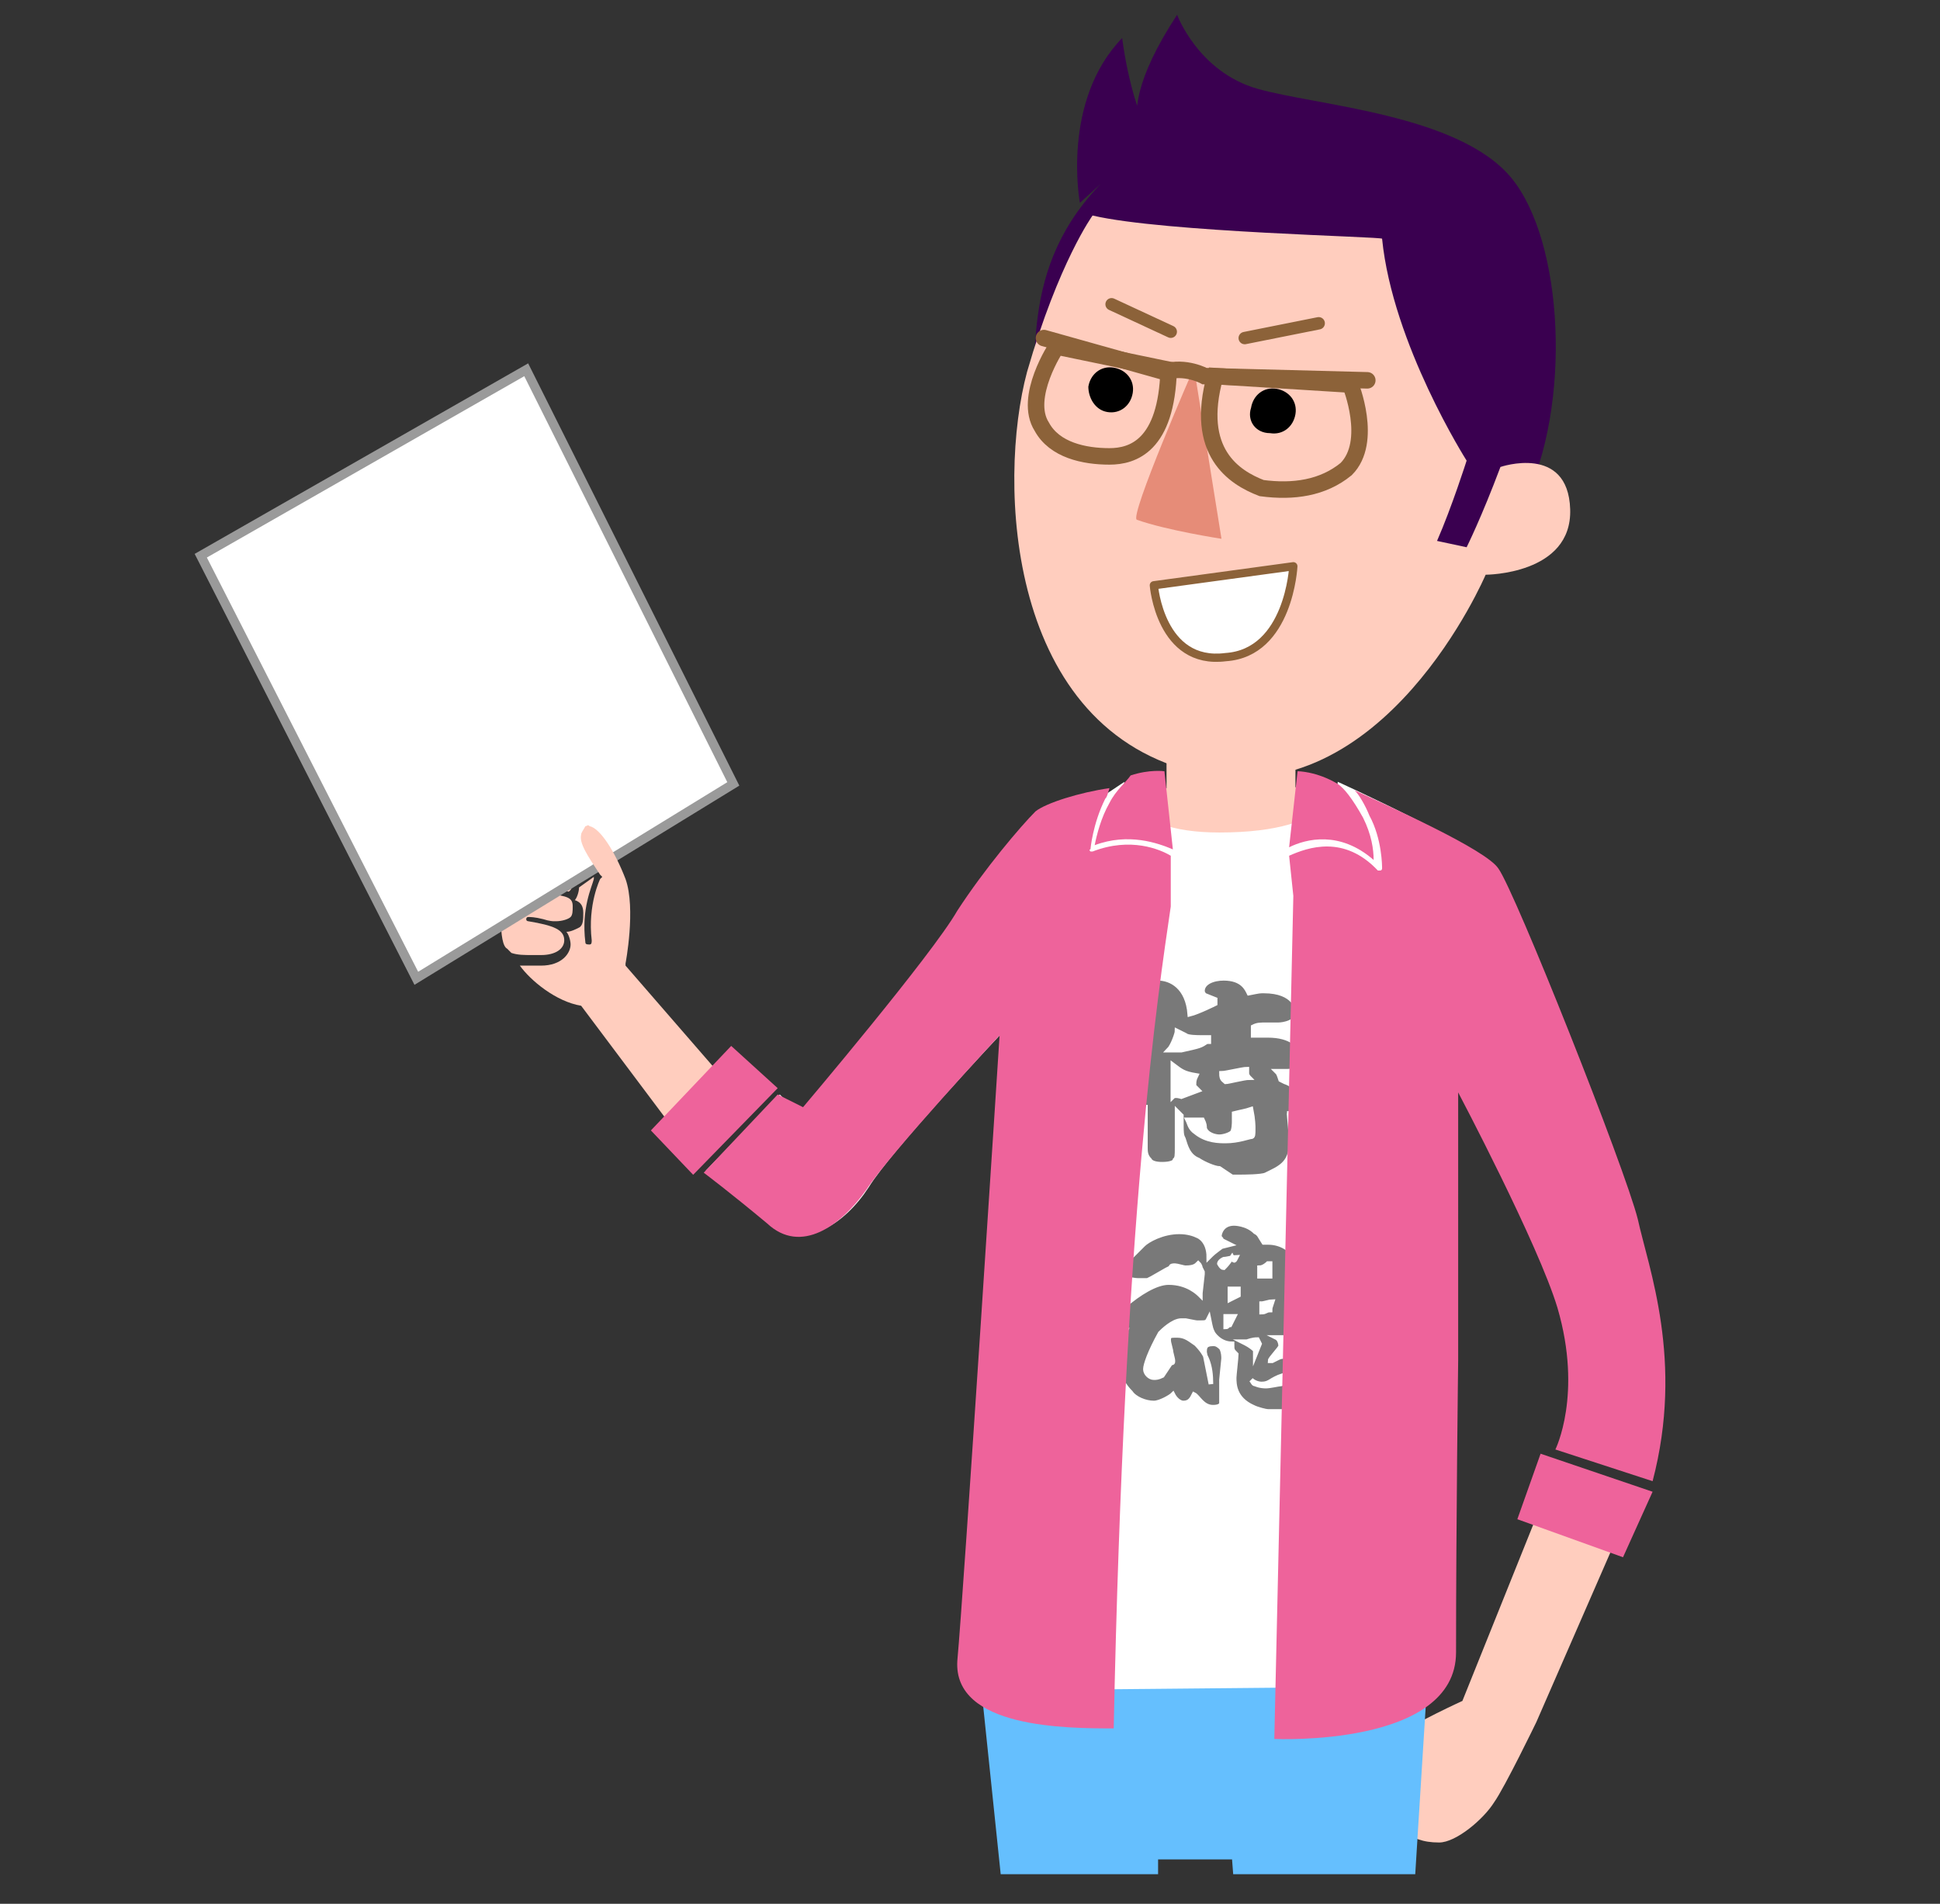 <?xml version="1.0" encoding="utf-8"?>
<!-- Generator: Adobe Illustrator 25.4.1, SVG Export Plug-In . SVG Version: 6.00 Build 0)  -->
<svg version="1.1" id="レイヤー_1" xmlns="http://www.w3.org/2000/svg" xmlns:xlink="http://www.w3.org/1999/xlink" x="0px"
	 y="0px" width="91.8px" height="90.1px" viewBox="0 0 91.8 90.1" style="enable-background:new 0 0 91.8 90.1;"
	 xml:space="preserve">
<rect x="0" y="0" width="91.8" height="90.1" fill="#333333" stroke="none"/>
<style type="text/css">
	.st0{clip-path:url(#SVGID_00000171708199651639208530000010599344277849943698_);}
	.st1{fill:#FFCDBE;}
	.st2{fill:#FFC5A6;}
	.st3{fill:#FFFFFF;stroke:#9A9A9A;stroke-width:0.436;stroke-miterlimit:10;}
	.st4{fill:#3A0050;}
	.st5{fill:#400E58;}
	.st6{fill:#65BFFE;}
	.st7{fill:#FFFFFF;}
	.st8{fill:#797979;stroke:#FFFFFF;stroke-width:0.218;stroke-miterlimit:10;}
	.st9{fill:#E68C78;}
	.st10{fill:none;stroke:#8C6239;stroke-width:0.586;stroke-linecap:round;stroke-miterlimit:10;}
	.st11{fill:#FFFFFF;stroke:#8C6239;stroke-width:0.391;stroke-linecap:round;stroke-linejoin:round;stroke-miterlimit:10;}
	.st12{fill:none;stroke:#8C6239;stroke-width:0.781;stroke-miterlimit:10;}
	.st13{fill:none;stroke:#8C6239;stroke-width:0.781;stroke-linecap:round;stroke-miterlimit:10;}
	.st14{fill:#EE639B;}
</style>
<g>
	<defs>
		<rect id="SVGID_1_" x="-1.5" y="-1" width="93.3" height="89.7"/>
	</defs>
	<clipPath id="SVGID_00000091722778159289452660000012232105045786377864_">
		<use xlink:href="#SVGID_1_"  style="overflow:visible;"/>
	</clipPath>
	<g style="clip-path:url(#SVGID_00000091722778159289452660000012232105045786377864_);">
		<g>
			<path class="st1" d="M66.6,83.5l-0.9,1l-1.4,0.6c0,0,1.1,1.1,1.9,1.5c0.7,0.4,1.1,0.6,1.9,0.6s2.1-1.1,2.6-1.9
				c0.5-0.7,2-3.8,2-3.8l4.8-11l-3.8-1.2l-4.5,11.2c0,0-2.2,1-3.2,1.7c-1.2,0.9-1,1.4-0.1,1.4s1.6-0.6,1.6-0.6"/>
			<path class="st2" d="M23.3,40.5c0-0.2,0.2-0.6,1-1.1c0.6-0.4,1.2-0.5,1.6-0.5c0.1,0,0.2,0.1,0.2,0.1c0.1,0.1,0.1,0.2,0,0.4
				c-0.1,0.2-0.4,0.6-0.9,0.9l-0.1,0.1c-0.1,0.1-0.4,0.1-0.5,0.2c-0.4,0-0.7,0-1.2,0.1h-0.1C23.3,40.6,23.3,40.6,23.3,40.5z"/>
			<path class="st1" d="M23.6,42.3c0,0-0.5,0-0.6-0.5c0-0.2,0-0.4,0.1-0.5c0.1-0.1,0.2-0.2,0.5-0.2c0.7-0.1,1.4-0.1,2,0h0.1
				c0.7,0.1,1.2,0.2,1.4,0.6c0,0.1,0,0.4-0.2,0.5c-0.2-0.1-0.5-0.1-0.7-0.1l-1.2-0.1c-0.5,0-0.7,0.1-1,0.4
				C23.7,42.3,23.6,42.3,23.6,42.3z"/>
			<path class="st1" d="M23.7,43.4c0-0.7,0.4-1.2,1-1.2l1.2,0.1c1,0.1,1.2,0.2,1.2,0.6c0,0.2,0,0.4-0.1,0.5
				c-0.1,0.1-0.4,0.2-0.7,0.2h-0.1c0,0-0.2,0-0.5-0.1c-0.4-0.1-0.6-0.1-0.7-0.1l0,0c-0.1,0-0.1,0.1-0.1,0.1c0,0.1,0.1,0.1,0.1,0.1
				c1.2,0.2,1.7,0.4,1.7,0.9c0,0.4-0.4,0.7-1.1,0.7c-0.1,0-0.2,0-0.4,0c-0.4,0-0.7,0-1-0.1l0,0L24.1,45c0,0,0,0-0.1-0.1
				C23.8,44.8,23.7,44.3,23.7,43.4z"/>
			<polygon class="st3" points="19.7,46.3 34.7,37.1 24.9,17.5 9.5,26.3 			"/>
			<path class="st1" d="M27.5,47.6L27.5,47.6c-1.2-0.2-2.4-1.2-2.9-1.9c0.2,0,0.4,0,0.6,0c0.1,0,0.2,0,0.4,0c1,0,1.4-0.6,1.4-1
				c0-0.2-0.1-0.5-0.2-0.6c0.2,0,0.4-0.1,0.6-0.2c0.2-0.1,0.2-0.4,0.2-0.7s-0.1-0.5-0.4-0.6c0.1-0.1,0.2-0.4,0.2-0.6l0.7-0.5v0.1
				c-0.1,0.4-0.6,1.4-0.4,3c0,0.1,0.1,0.1,0.2,0.1c0.1,0,0.1-0.1,0.1-0.2c-0.2-1.7,0.4-2.9,0.4-2.9l0.1-0.1l-0.1-0.1
				c-0.6-0.9-1-1.5-0.9-1.9c0-0.1,0.1-0.2,0.2-0.4c0.1,0,0.1-0.1,0.2,0c0.5,0.1,1.2,1.2,1.7,2.5c0.5,1.4,0,4,0,4v0.1l4.6,5.3
				L32,53.6L27.5,47.6z"/>
			<path class="st4" d="M51.1,9.6c0,0-0.9-4.8,2-7.8c0,0,0.5,4.3,2.1,5.7c0,0-3.5-0.7,0.5-6.8c0,0,1,2.7,3.8,3.5s9.5,1.2,12,4.2
				c2.5,3,2.9,10.8,0.6,15.4c-0.4,0.9-1.9,3.3-3.1,3.7c-6.2,2-19.7-1.7-19.7-1.7l-1.2-3.2c0,0,0.5,0.1,0.7-2.9
				c0.4-3-0.7-7.9,4.5-12.1"/>
			<polygon class="st1" points="63.4,38.5 63.4,37.5 59.9,37.1 56.3,37.1 53.6,37.6 54.1,43.3 63.5,42.8 			"/>
			<rect x="55.2" y="35.6" class="st1" width="6.1" height="2.9"/>
			<path class="st5" d="M61,121.8c0,0,2,3.5,3.3,4.6c1.5,1.1,3.2,1.4,3.2,0.2c0-1.4-4-6.2-4-6.2"/>
			<path class="st5" d="M54.6,121.6c0,0-0.7,1.5-1.7,2.5c-1,1.1-2.6,3.3-4.5,3c-1.9-0.4,2.5-5.2,3.1-5.7L54.6,121.6z"/>
			<polygon class="st6" points="46.3,78.6 50.8,121.8 54.8,121.8 54.8,88 58.3,88 60.9,121.8 64.9,121.8 67.6,78.6 			"/>
			<path class="st7" d="M70.8,41.1c0.9,1.1,5.5,14.4,5.9,16.7c0.6,2.4,2.9,6.6,1,11.8l-3.5-1.4c0,0,1.2-2.6,0-6.7
				c-0.9-3-6.1-12.9-6.1-12.9l-0.6,15.6l0.6,15.6L47,80l0.4-31.1c0,0-5.2,5.5-6.3,7.3c-1.1,1.7-3.1,3.1-4.7,1.6
				c-1.6-1.5-3-2.4-3-2.4l3.5-3.6l1.4,1.4c0,0,5.6-5.8,6.8-7.9s3.8-5.1,4.6-5.8c0.7-0.7,3.7-2.6,3.5-2.5c0,0-0.2,2.4,4.5,2.4
				c5.7,0,5.6-2.4,5.6-2.4S69.9,40,70.8,41.1z"/>
			<g>
				<path class="st8" d="M57.7,55.3c-0.2,0-0.7-0.2-1-0.4c-0.5-0.2-0.6-0.7-0.7-1c-0.1-0.2-0.1-0.2-0.1-1.1
					c-0.1-0.1-0.1-0.1-0.2-0.2c0,0.2,0,0.9,0,1.1c0,0.5,0,0.5,0,0.6c0,0.4,0,0.5-0.1,0.6c0,0.1-0.2,0.2-0.6,0.2
					c-0.1,0-0.5,0-0.6-0.2c-0.2-0.2-0.2-0.4-0.2-0.6c0-0.1,0-0.7,0-0.9c0-0.7,0-0.9,0-1c-0.7,0-1.1-0.6-1.1-1.4c0-0.2,0-0.4,0.2-0.6
					c0.1-0.2,0.2-0.4,0.9-2c0-0.1,0.2-0.5,0.2-0.5c-0.4-0.4-0.5-0.6-0.5-0.9c0-0.6,0.6-0.7,0.9-0.7c0.6,0,1.4,0.4,1.5,1.7
					c0.4-0.1,1.2-0.5,1.2-0.5v-0.2L57,47.1c0,0-0.1-0.1-0.1-0.2c0-0.4,0.5-0.6,1-0.6c0.9,0,1.1,0.5,1.2,0.7c0.5-0.1,0.5-0.1,0.7-0.1
					c1.5,0,1.6,0.9,1.6,1c0,0.5-0.7,0.6-0.9,0.6c-0.1,0-0.5,0-0.5,0c-0.4,0-0.5,0-0.7,0.1V49c0.2,0,0.5,0,0.7,0c1.1,0,1.6,0.5,1.6,1
					c0,0.1,0,0.7-0.7,0.7h-0.5c0.1,0.1,0.1,0.1,0.2,0.4l0.2,0.1c0.6,0.2,0.6,0.6,0.6,0.9c0,0.1-0.1,0.6-0.5,0.6H61
					c0,0.1,0.1,1,0.1,1.4c0,1-0.6,1.2-1.2,1.5c-0.2,0.1-1.1,0.1-1.2,0.1h-0.4L57.7,55.3z M56.7,51.6c0,0-0.1-0.1-0.2-0.2v-0.1
					c0-0.1,0-0.2,0.1-0.4c-0.6-0.1-0.7-0.2-1.1-0.5c0,0.1,0,0.1,0,0.2c0,0.1,0,0.6,0,0.7c0,0.1,0,0.5,0,0.6c0.1-0.1,0.4,0,0.4,0
					L56.7,51.6z M55.9,49.7c0.9-0.2,0.9-0.2,1.2-0.4h0.1v-0.2c-0.1,0-0.2,0-0.4,0c-0.1,0-0.6,0-0.7-0.1c0,0-0.2-0.1-0.4-0.2
					c0,0.1-0.2,0.7-0.4,0.9C55.7,49.7,55.9,49.7,55.9,49.7z M58.4,52.7c0,0.2,0,0.4,0,0.4s0,0.4-0.1,0.5c-0.1,0.1-0.4,0.2-0.6,0.2
					c-0.2,0-0.6-0.1-0.7-0.4c0-0.1,0-0.2-0.1-0.4h-0.7c0.1,0.2,0.1,0.4,0.4,0.6c0.5,0.4,1.1,0.4,1.4,0.4c0.6,0,1.1-0.2,1.2-0.2
					c0.1,0,0.1-0.1,0.1-0.4c0-0.1,0-0.4-0.1-0.9C58.9,52.6,58.8,52.6,58.4,52.7z M58,51.2c0.1,0,0.9-0.2,1.1-0.2
					c0,0-0.1-0.1-0.1-0.2c0,0,0,0,0-0.1v-0.1c-0.2,0-1,0.2-1.2,0.2C57.8,51.1,57.9,51.1,58,51.2z"/>
				<path class="st8" d="M57,64c0-0.2,0-0.4,0.4-0.4c0.1,0,0.2,0,0.4,0.2c0.1,0.2,0.1,0.4,0.1,0.5l-0.1,1c0,0.1,0,0.1,0,0.2
					c0,0.1,0,0.7,0,0.9c0,0.1-0.1,0.2-0.4,0.2c-0.5,0-0.7-0.5-0.9-0.6c-0.1,0.2-0.2,0.4-0.5,0.4c-0.2,0-0.4-0.2-0.5-0.4
					c-0.1,0.1-0.6,0.4-0.9,0.4c-0.4,0-0.9-0.2-1.1-0.5c-0.5-0.5-0.6-1-0.6-1.4c0-0.4,0.1-0.6,0.2-1.1c0-0.1,0.2-0.5,0.2-0.5
					s-0.2-0.1-0.4-0.1c-0.1,0-0.2-0.2-0.2-0.4s0-0.1,0.1-0.2c0.1-0.1,0.2-0.2,0.4-0.4c0.7-0.6,1.5-1.1,2.1-1.1
					c0.9,0,1.4,0.5,1.5,0.6v-0.1l0.1-0.9c0-0.1,0-0.1,0-0.1s0,0-0.1-0.2c0,0,0-0.1-0.1-0.2c-0.1,0.1-0.2,0.2-0.6,0.2
					c-0.1,0-0.4-0.1-0.5-0.1c-0.1,0-0.2,0-0.2,0.1l-0.2,0.1l-0.7,0.4l-0.2,0.1c0,0-0.2,0-0.4,0c-0.1,0-0.9,0-0.9-0.6
					c0-0.1,0.1-0.2,0.2-0.2c0.1-0.1,0.1-0.1,0.4-0.4l0.5-0.5c0.2-0.2,0.9-0.6,1.7-0.6c0.4,0,0.7,0.1,0.9,0.2c0,0,0.5,0.2,0.5,1
					c0.2-0.2,0.2-0.2,0.6-0.5c0.4-0.1,0.4-0.1,0.4-0.1l-0.4-0.2c0-0.1-0.1-0.1-0.1-0.2c0-0.1,0.1-0.6,0.7-0.6c0,0,0.6,0,1,0.4
					c0.2,0.1,0.2,0.2,0.4,0.5c0.1,0,0.2,0,0.2,0c1.2,0,1.7,1.2,1.9,1.6V61v1.5c0,0.1,0,0.4-0.2,0.6c-0.1,0.1-0.2,0.2-0.5,0.2
					c-0.1,0-0.4,0-0.4,0s-0.2,0-0.4,0c0.2,0.1,0.2,0.4,0.2,0.4c0,0.1-0.5,0.6-0.5,0.7c0,0,0,0,0.1,0c0,0,0,0,0.2-0.1
					c0.2-0.1,0.2-0.1,0.4-0.1c0-0.1,0-0.2,0-0.4c0-0.1,0.1-0.2,0.2-0.2c0.1,0,0.2,0,0.4,0.1c0.4,0.2,0.6,0.7,0.6,1.2
					c0,0.4-0.1,0.4-0.2,0.5C62,65.6,62,65.7,62,66c0,0.1,0,0.4-0.2,0.6c-0.1,0.1-0.2,0.2-0.5,0.2c-0.1,0-0.5,0-0.6,0H60
					c-0.1,0-0.5-0.1-0.7-0.2c-0.9-0.4-0.9-1.1-0.9-1.4c0-0.1,0.1-1,0.1-1.1c-0.2-0.2-0.2-0.2-0.2-0.5c-0.6,0-0.9-0.5-0.9-0.5
					c-0.1-0.2-0.1-0.2-0.2-0.7c-0.1,0.2-0.1,0.2-0.5,0.2c-0.1,0-0.1,0-0.6-0.1c0,0-0.1,0-0.2,0c-0.4,0-0.9,0.5-1,0.6
					c-0.5,0.9-0.7,1.5-0.7,1.7c0,0.2,0.2,0.4,0.4,0.4c0.1,0,0.2,0,0.4-0.1l0.4-0.6c0.1,0,0.1,0,0.1-0.1s-0.1-0.4-0.1-0.5
					c-0.1-0.4-0.1-0.4-0.1-0.5c0-0.2,0.1-0.2,0.4-0.2c0.4,0,0.6,0.2,0.9,0.4c0.5,0.5,0.7,1,0.7,1.9L57,64z M58.5,59.5L58.5,59.5
					c-0.1,0-0.5,0.1-0.6,0.1c-0.2,0.1-0.2,0.2-0.2,0.2s0.1,0.2,0.2,0.2c0.1-0.1,0.2-0.2,0.4-0.5C58.4,59.7,58.4,59.7,58.5,59.5
					L58.5,59.5z M58.4,62.3c0,0-0.2,0-0.4,0c0,0.2,0,0.2,0,0.5c0.1,0,0.1-0.1,0.2-0.1L58.4,62.3z M58.2,61c0,0.2,0,0.2,0,0.5
					l0.4-0.2V61H58.2z M59.4,64.1l0.2-0.5l-0.1-0.2c-0.1,0-0.2,0-0.5,0.1c-0.1,0-0.1,0-0.2,0c0.2,0.1,0.4,0.2,0.6,0.4V64.1z
					 M59.4,65.5c0,0,0.2,0.1,0.5,0.1c0.2,0,0.6-0.1,0.7-0.1c0.1,0,0.1-0.1,0.1-0.2c0,0,0-0.1,0-0.2c-0.6,0.2-0.6,0.4-1,0.4
					c-0.2,0-0.4-0.1-0.5-0.2C59.3,65.4,59.3,65.5,59.4,65.5z M60.1,60.4c0-0.1,0-0.2,0-0.6H60c0,0-0.2,0.2-0.4,0.2
					c0,0.1,0,0.2,0,0.4C59.9,60.4,60,60.4,60.1,60.4z M60.1,62c0-0.1,0-0.1,0.1-0.4c-0.1,0-0.4,0.1-0.5,0.1c0,0.2,0,0.2,0,0.4
					C59.9,62.1,59.9,62,60.1,62z"/>
			</g>
			<path class="st1" d="M51.7,10.2c0,0-1.6,2.2-3.1,7.4c-1.4,5.2-1,17,8.2,19c8.7,1.9,13.5-9.4,13.5-9.4s4.1,0,4-3.1
				c-0.1-3.1-3.3-2-3.3-2c-0.9,2.4-1.6,3.8-1.6,3.8L68,25.6c0.7-1.6,1.4-3.8,1.4-3.8s-3.5-5.5-4-10.5C65.5,11.2,55.1,11,51.7,10.2z"
				/>
			<path class="st9" d="M56.5,17.4c0,0-3.1,7.1-2.7,7.2c1.4,0.5,4,0.9,4,0.9L56.5,17.4z"/>
			<line class="st10" x1="58.9" y1="16" x2="62.4" y2="15.3"/>
			<line class="st10" x1="55.4" y1="15.7" x2="52.6" y2="14.4"/>
			<path class="st11" d="M54.6,27.7l6.6-0.9c0,0-0.2,4.1-3.2,4.3C54.9,31.5,54.6,27.7,54.6,27.7z"/>
			<path d="M59.2,19.3c0.1-0.6,0.6-1,1.2-0.9c0.6,0.1,1,0.6,0.9,1.2c-0.1,0.6-0.6,1-1.2,0.9C59.4,20.5,59,19.9,59.2,19.3z"/>
			<path d="M51.5,18.3c0.1-0.6,0.6-1,1.2-0.9c0.6,0.1,1,0.6,0.9,1.2c-0.1,0.6-0.6,1-1.2,0.9C51.8,19.4,51.5,18.8,51.5,18.3z"/>
			<path class="st12" d="M57.5,17.8l6.4,0.4c0,0,1.1,2.7-0.2,4c-1.1,0.9-2.5,1.1-4,0.9C58.4,22.6,56.5,21.4,57.5,17.8z"/>
			<path class="st12" d="M55.3,17.5L50,16.4c0,0-1.6,2.4-0.7,3.8c0.6,1.1,2,1.4,3.2,1.4C53.6,21.6,55.2,21.1,55.3,17.5z"/>
			<path class="st13" d="M64.7,18L57,17.8c0,0-0.9-0.5-1.9-0.2l-5.7-1.6"/>
			<g>
				<polygon class="st14" points="76.8,73.7 78.2,70.6 72.9,68.8 71.8,71.9 				"/>
				<polygon class="st14" points="36.8,51.5 32.8,55.6 30.8,53.5 34.6,49.5 				"/>
				<g>
					<path class="st14" d="M65,40.7c0-0.5-0.1-1.2-0.5-2c-0.5-0.9-0.9-1.4-1.2-1.6l0,0c-1-0.6-1.9-0.6-1.9-0.6L61,40.1
						C61.8,39.7,63.4,39.3,65,40.7z"/>
					<path class="st14" d="M77.5,57.7c-0.6-2.4-5.8-15.5-6.6-16.6c-0.6-0.9-5.1-2.9-6.8-3.7c0.2,0.2,0.5,0.7,0.7,1.2
						c0.6,1.1,0.6,2.4,0.6,2.5c0,0,0,0.1-0.1,0.1l0,0h-0.1c-1.6-1.7-3.3-1.1-4.2-0.7l0.2,1.9l-0.9,39.9c0,0,8.6,0.4,8.6-4.1
						c0-6.1,0.1-13.8,0.1-13.8V51.7c0,0,3.8,7.2,4.7,10.2c1.2,4.1-0.1,6.7-0.1,6.7l4.6,1.5C79.7,64.4,78,60,77.5,57.7z"/>
				</g>
				<g>
					<path class="st14" d="M52.5,38c-0.4,0.7-0.6,1.5-0.7,2c1.6-0.6,3-0.1,3.7,0.2l-0.4-3.7c0,0-0.7-0.1-1.6,0.2
						C53.3,37,52.8,37.4,52.5,38z"/>
					<path class="st14" d="M51.7,40.3h-0.1c0,0-0.1-0.1,0-0.1c0,0,0.1-1.2,0.7-2.4c0.1-0.1,0.1-0.2,0.2-0.5c-1.4,0.2-3,0.7-3.5,1.1
						c-0.7,0.7-2.4,2.7-3.7,4.7c-1.2,2.1-7.3,9.3-7.3,9.3l-1.2-0.6l-3.5,3.7c0,0,1.2,0.9,3,2.4c1.6,1.5,3.5,0.1,4.7-1.6
						c1.1-1.7,6.3-7.3,6.3-7.3s-1.7,26.4-2,29.6c-0.2,3.2,5.2,3.2,7.4,3.2c0.5-24.4,2.1-34.8,2.7-38.9v-2.4
						C54.9,40.2,53.5,39.6,51.7,40.3z"/>
				</g>
			</g>
		</g>
	</g>
</g>
</svg>
